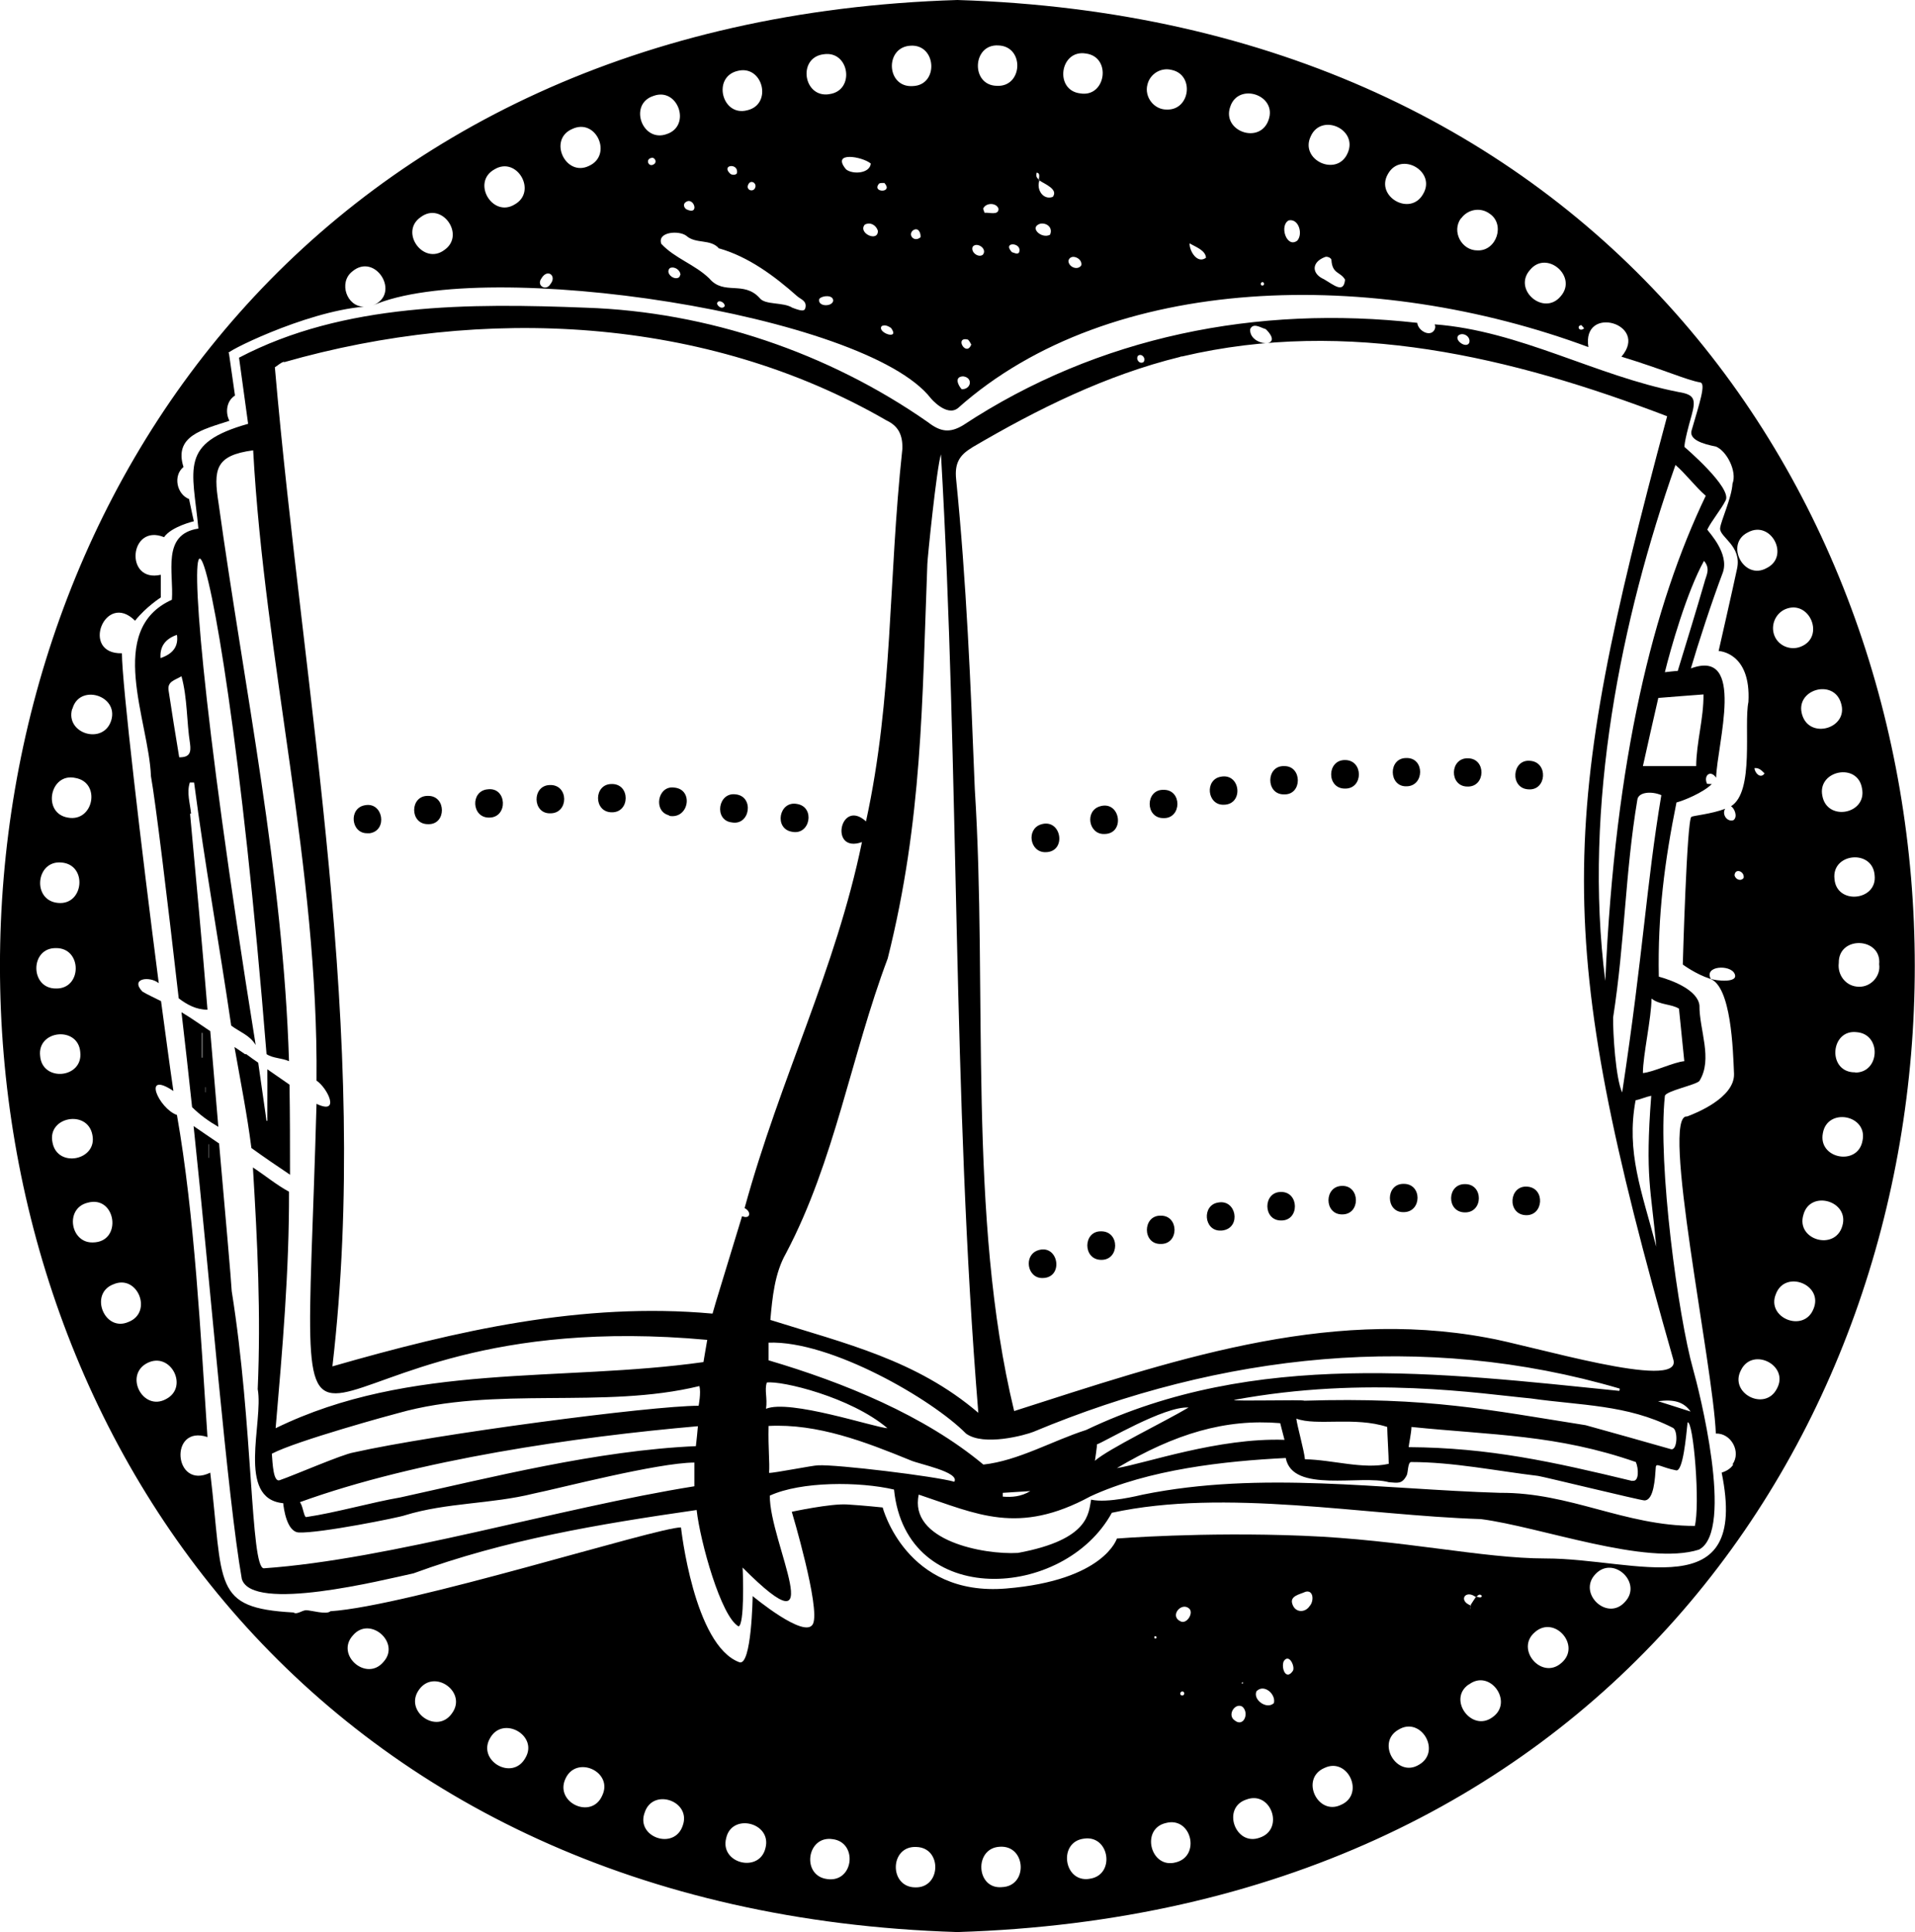 <?xml version="1.0" encoding="UTF-8"?><svg id="b" xmlns="http://www.w3.org/2000/svg" viewBox="0 0 75.87 76.54"><g id="c"><path d="M37.93,0c-50.58,1.56-50.57,74.98,0,76.54,50.58-1.56,50.57-74.98,0-76.54M74.27,34.67c.12,1.02-1.51,1.19-1.59.15-.12-1.03,1.51-1.19,1.59-.15M73.77,31.23c.21,1.02-1.38,1.33-1.57.3-.21-1.01,1.4-1.34,1.57-.3M72.94,27.86c.31.99-1.24,1.45-1.54.46-.31-1,1.25-1.46,1.54-.46M70.74,24.13c.96-.39,1.58,1.11.6,1.49-.4.16-.88-.03-1.04-.44h0c-.16-.41.04-.88.44-1.05M69.25,21.09c.92-.5,1.67.95.75,1.41-.91.52-1.68-.95-.75-1.41M69.91,30.64c-.16.23-.39-.02-.4-.21.18-.02.28.09.4.21M62.65,12.88s.08.08.11.13c-.2.16-.31-.11-.11-.13M60.62,10.69c.66-.8,1.9.27,1.21,1.05-.67.8-1.91-.27-1.21-1.05M57.89,8.65c.26-.36.76-.45,1.12-.19h0c.64.42.28,1.49-.47,1.46-.63.01-1.04-.75-.66-1.27M54.99,6.89c.51-.91,1.93-.1,1.39.8-.51.9-1.91.09-1.39-.8M51.93,5.4c.42-.94,1.89-.28,1.46.67-.42.96-1.91.27-1.46-.67M53.29,11.07c-.05.58-.44.22-.84-.01-.48-.21-.51-.67.05-.88.08-.03.24.03.25.12.03.56.36.46.54.78M51.06,8.73c.39-.08.57.53.34.8-.42.33-.73-.6-.34-.8M48.74,4.23c.32-.98,1.87-.47,1.52.52-.34.99-1.86.45-1.52-.52M50.08,11.23c.01.07-.05.1-.11.07-.07-.09.07-.19.11-.07M47.13,9.62s0,.01,0,.02c.23.14.63.27.65.57-.34.26-.66-.26-.65-.57,0,0,0,0,0,0,0,0,0-.01,0-.02M45.46,3.35c.1-.42.53-.69.96-.58h0c.91.19.74,1.6-.19,1.57-.51.01-.9-.5-.77-.99M43.02,2.12c1.03.13.8,1.75-.22,1.58h0c-1.04-.12-.81-1.75.22-1.58M42.84,10.51c-.14.22-.51.07-.51-.18.08-.31.57-.1.51.18M41.07,6.84c.14.01.1.16.09.26,0,0,.02.02.02.03,0,0,0,.01,0,.02.21.14.76.35.53.65-.38.14-.66-.29-.53-.65,0,0-.01,0-.02-.01,0-.01,0-.02,0-.03-.1-.07-.12-.15-.09-.26M41.22,8.86c.28-.04.5.18.38.44-.34.18-.85-.3-.38-.44M40.37,10.01c-.07.08-.2,0-.28-.02-.41-.44.45-.39.28.02M39.55,1.8c1.05.03.98,1.66-.06,1.6-1.04-.02-.97-1.66.06-1.6M39.56,8.28c0,.26-.37.13-.54.15-.03,0-.04-.1-.07-.16.1-.25.53-.25.61,0M38.54,9.77c.17-.2.59.09.4.32-.17.14-.5-.1-.4-.32M38.34,13.45c.07.05.11.15.14.2-.2.51-.68-.32-.14-.2M38.16,14.91c.4.05.32.52-.06.51-.16-.18-.29-.5.06-.51M36.08,1.81c1.03-.06,1.12,1.57.08,1.6-1.05.07-1.12-1.55-.08-1.6M36.47,9.4c-.26.22-.52-.11-.29-.28.21-.13.31.12.29.28M35.3,12.99c.38.51-.57.19-.37-.07.13-.07.26,0,.37.07M34.83,7.27c.07-.03.16-.02.21-.02.37.41-.53.39-.21.02M34.78,9.14c.02.47-.8.1-.52-.24.22-.12.45.02.52.24M34.5,6.48c-.04.4-.72.44-.98.23-.61-.73.65-.51.98-.23M32.63,2.15c1.03-.16,1.26,1.45.22,1.58h.01c-1.03.17-1.28-1.45-.23-1.58M33.01,11.92c-.05.25-.64.23-.55-.08.12-.14.56-.17.55.08M29.22,2.81h0c1.01-.26,1.4,1.33.38,1.56h0c-1,.26-1.39-1.32-.38-1.56M29.93,7.4c-.05.25-.41.14-.28-.1.09-.18.31-.07.28.1M29.2,6.85c-.02.08-.17.1-.26.04-.4-.36.32-.45.26-.04M28.49,9.84c1.16.33,2.19,1.09,3.1,1.9.14.12.38.18.32.45-.03.15-.15.14-.52,0-.36-.23-1.08-.1-1.29-.38-.64-.71-1.42-.09-2-.78-.58-.56-1.36-.79-1.9-1.37-.17-.48.7-.54.99-.32.38.34.97.11,1.3.51M28.71,12.13c-.09.13-.25.03-.3-.09,0-.2.32-.08.3.09M26.95,10.89s-.02.06-.03.08c-.19.18-.59-.15-.38-.35.18-.08.41.07.42.27M27.13,8.04c.34-.33.63.53.06.25-.09-.07-.12-.17-.06-.25M25.89,3.8c.97-.36,1.51,1.18.53,1.51-.98.36-1.53-1.19-.53-1.51M25.94,6.48c-.24.22-.42-.22-.08-.23.1.03.15.15.08.23M22.67,5.11c.95-.45,1.61,1.03.67,1.46h0c-.93.46-1.64-1.04-.67-1.46M21.45,11.03c.24-.41.62-.1.36.22-.17.3-.57.07-.36-.22M19.59,6.71c.89-.54,1.71.88.8,1.39-.88.54-1.72-.88-.8-1.39M16.67,8.6c.84-.63,1.78.71.94,1.3-.83.63-1.8-.71-.94-1.3M2.86,28.08h.01c.27-1,1.83-.54,1.54.45-.3,1-1.84.54-1.55-.45M2.99,30.82c1.02.18.72,1.76-.3,1.57-1.03-.17-.72-1.8.3-1.57M2.44,34.17c1.04.09.88,1.7-.14,1.6-1.04-.09-.89-1.7.14-1.6M2.22,37.56c1.04-.01,1.04,1.62,0,1.6-1.04.01-1.04-1.62,0-1.6M1.59,41.83c-.12-1.03,1.51-1.19,1.59-.15.12,1.04-1.51,1.2-1.59.15M2.08,45.26c-.22-1.02,1.39-1.32,1.58-.3.21,1.01-1.39,1.33-1.58.3M3.68,49.22c-.89.03-1.12-1.34-.22-1.57,1.14-.33,1.41,1.56.22,1.57M5.09,52.37c-.95.42-1.57-1.12-.6-1.49.96-.42,1.58,1.11.6,1.49M6.57,55.43c-.91.49-1.66-.95-.74-1.43.93-.48,1.67.96.74,1.43M15.19,65.84c-.67.8-1.91-.28-1.21-1.05.67-.8,1.91.29,1.21,1.05M17.91,67.87c-.6.87-1.92-.08-1.31-.93.6-.85,1.92.09,1.31.93M20.81,69.65c-.52.92-1.92.09-1.39-.8.51-.9,1.93-.09,1.39.8M23.86,71.13c-.42.97-1.89.28-1.46-.66.43-.96,1.91-.28,1.46.66M27.05,72.32c-.33,1-1.87.46-1.51-.51.32-1,1.86-.46,1.51.51M30.33,73.2c-.23,1.02-1.82.63-1.56-.38.22-1.01,1.81-.62,1.56.38M32.89,74.45s-.07,0-.12-.01h0c-1.03-.13-.81-1.74.22-1.58.97.12.85,1.62-.11,1.59M36.27,74.77c-1.06,0-1.03-1.66.04-1.6,1.02.03.98,1.62-.04,1.6M39.7,74.76h0c-1.04.1-1.12-1.56-.08-1.6,1.04-.06,1.12,1.57.07,1.6M43.16,74.43h.01c-1.03.17-1.26-1.46-.23-1.59,1.03-.16,1.26,1.46.22,1.59M46.58,73.78c-1,.27-1.4-1.33-.39-1.56,1.02-.27,1.39,1.32.39,1.56M45.73,64.89s0-.06.02-.07c.11-.02.08.15-.02.07M46.77,64.23c-.45-.21.04-.79.35-.5.18.18-.11.63-.35.5M46.88,67.16c-.1.04-.17-.07-.08-.14.09-.05.17.07.08.14M49.22,67.61c.29.25.05.84-.31.54-.3-.21.02-.71.31-.54M49.19,66.68l.04-.05.02.06h-.06ZM49.91,72.8c-.97.36-1.52-1.19-.53-1.51.98-.37,1.52,1.18.53,1.51M50.47,67.47c-.28.27-.84-.13-.69-.47.3-.31.78.12.69.47M51.21,66.21c-.27.37-.46-.14-.35-.4.22-.34.48.26.35.4M51.89,63.62c-.18.28-.58.28-.69-.08-.11-.32.31-.38.52-.48.33-.09.34.38.17.56M53.13,71.5c-.93.45-1.63-1.04-.66-1.46.93-.45,1.62,1.04.66,1.46M56.22,69.91c-.88.54-1.72-.88-.81-1.39.89-.54,1.71.87.81,1.39M59.13,68.03c-.83.61-1.79-.72-.94-1.3h.01c.84-.63,1.78.71.93,1.3M58.28,63.59s-.01.04-.02.06c0,.04,0,.07,0,.11,0-.04-.02-.07,0-.11,0-.02,0-.04,0-.05h0c-.5-.2-.19-.64.21-.33v-.02s.03,0,.03,0c.06-.05.12-.13.21-.03-.02.11-.14.05-.21.03,0,0-.02.01-.02.02,0,0,0,0-.01,0-.07.1-.14.21-.21.32,0,0,0,0,.01,0M61.86,65.88c-.78.69-1.84-.55-1.05-1.22.78-.69,1.85.54,1.05,1.22M64.37,63.47c-.7.77-1.88-.36-1.16-1.11.71-.76,1.89.36,1.16,1.11M68.67,58.02c-.11.17-.28.26-.46.32,1.1,5.37-3.38,3.4-6.97,3.4-2.52,0-5.63-.74-9.62-.9-3.99-.16-7.37.11-7.37.11,0,0-.5,1.66-4.39,1.98-3.97.33-4.89-3.21-4.89-3.21,0,0-.75-.08-1.41-.12-.66-.04-2.19.29-2.19.29,0,0,1.14,3.81.84,4.44-.3.64-2.39-1.1-2.39-1.1,0,0-.04,2.8-.53,2.62-1.8-.67-2.31-5.34-2.31-5.34-.94-.01-10.8,3.12-13.89,3.32-.15.15-.77-.04-.96-.04-.16,0-.37.19-.5.09-3.24-.18-2.77-1.06-3.3-5.54-1.45.71-1.65-1.92-.11-1.41-.27-4.03-.51-8.79-1.21-12.76-.72-.25-1.4-1.79-.14-.95-.15-1.02-.31-2.24-.49-3.56-.25-.13-.51-.24-.74-.38-.5-.53.3-.62.65-.33-.69-5.34-1.46-11.9-1.46-13.07-1.66.04-.67-2.48.52-1.29.45-.56,1.02-.92,1.02-.92,0,0,0-.42,0-.9-1.45.33-1.25-2.05.13-1.49.29-.42,1.18-.63,1.18-.63,0,0-.09-.39-.19-.88-.49-.19-.64-.93-.22-1.27-.39-1.23.75-1.48,1.82-1.83-.17-.32-.12-.79.22-1l-.24-1.68c-.32.04,2.97-1.64,5.35-1.84-.69,0-1.01-.96-.47-1.39.92-.79,1.96.89.82,1.34,4.44-1.94,19.52.34,22.11,3.68,0,0,.62.74,1.07.39,6.06-5.4,16.52-5.56,24.98-2.42-.27-1.7,2.43-.93,1.31.38,1.73.53,2.56.92,3.12,1.02.24.04-.03.83-.34,1.9-.11.37.45.54.96.64.43.17.85.99.66,1.47-.03.56-.46,1.47-.49,1.76-.04.36.87.69.67,1.61-.12.58-.73,3.26-.73,3.26,0,0,1.29.04,1.18,2.02-.19.93.25,3.55-.69,4.13.13.07.28.41.1.55-.26.09-.47-.24-.33-.45-.55.21-1.26.27-1.34.32-.18.12-.34,5.85-.34,5.85,0,0,.51.38,1.07.56.85.28.92,2.82.96,3.77.03.95-1.53,1.57-1.86,1.69-1.07-.14,1.03,9.83,1.14,12.56.61-.02,1.01.73.66,1.22M68.72,38.57c.19.39-.74.28-.94.21-.28-.52.76-.58.94-.21M68.72,34.67c.03-.3.41-.14.36.11-.11.15-.33.06-.36-.11M70.4,55.01c-.47.93-1.92.18-1.42-.74.46-.92,1.92-.18,1.42.74M71.85,51.85c-.38.97-1.89.36-1.49-.59.37-.97,1.89-.37,1.49.59M72.99,48.57c-.29,1-1.85.55-1.54-.45.27-1,1.84-.54,1.54.45M73.79,45.19c-.18,1.02-1.77.72-1.57-.3.18-1.03,1.79-.72,1.57.3M73.49,42.48s-.04,0-.07,0c-1.03-.07-.89-1.71.14-1.59,1,.08.92,1.62-.07,1.6M73.65,39.09c-.51,0-.86-.46-.8-.94h0c-.02-1.1,1.71-1.02,1.6.05.07.47-.33.9-.79.89"/><path d="M7.57,32.23c-.04-.41-.18-.82-.05-1.23.06,0,.11,0,.17,0,.42,3.22,1,6.42,1.47,9.63.33.25.74.38.97.77-4.41-27.41-1.53-24.03.43.36.25.17.61.15.89.28-.23-7.43-1.77-14.75-2.79-22.1-.21-1.34-.14-1.9,1.37-2.1.46,8.39,2.59,16.53,2.51,24.97.43.28.97,1.38,0,.92-.54,19.61-1.77,7.77,15.48,9.35-.06.33-.1.6-.15.88-5.68.8-11.61.01-16.95,2.62.27-3.14.54-6.23.53-9.37-.5-.27-.94-.64-1.43-.96.18,2.96.32,5.81.19,8.78.24,1.3-.86,4.35,1.01,4.52.02.2.14,1.14.62,1.16.82.04,4-.6,4.2-.68,1.66-.51,3.41-.44,5.1-.86,1.03-.21,4.9-1.22,6.37-1.23,0,.21,0,.83,0,.94-5.38.86-12.04,2.9-17.06,3.25-.53-.03-.42-5.68-1.27-10.98-.01-.29-.27-3.27-.5-5.85-.33-.23-.67-.45-1.01-.69.65,6.12,1.34,14.7,1.91,17.94.4,1.35,5.6.04,6.8-.22,3.66-1.34,7.34-1.95,11.22-2.51.14,1.26.97,4.23,1.66,4.61.24-.06.18-2.07.16-2.33,3.58,3.59,1.05-1.03,1.08-2.85,1.24-.57,3.55-.56,4.92-.24.48,4.75,6.74,4.37,8.63.92,4.5-.98,9.96.1,14.62.25,2.34.3,6.56,1.87,8.64,1.21,1.43-.74-.02-6.41-.23-7.14-.59-2.09-1.41-8.12-1.12-10.83.02-.2,1.25-.44,1.37-.6.54-.87-.01-2.02,0-2.99-.07-.59-1-.97-1.61-1.14-.05-2.42.23-4.58.7-6.9.28-.07,1.06-.39,1.4-.73-.06,0-.12,0-.19-.01-.15-.33.14-.57.36-.24,0,0,0,0,0,0,.04-1.35,1.19-5.14-1-4.33.29-.99.82-2.62,1.27-3.81.25-.75-.54-1.56-.62-1.69.17-.35.55-.8.73-1.16.25-.51-1.63-2.11-1.63-2.11,0,0-.05-.1.28-1.26.18-.65.1-.82-.52-.92-3.28-.64-6.3-2.43-9.66-2.68.03.07.03.13,0,.2-.16.33-.66.06-.69-.26-6.33-.71-12.63.52-18,4.06-.52.31-.89.26-1.38-.12-3.95-2.76-8.74-4.38-13.55-4.54-4.59-.18-9.6-.2-13.75,1.98.12.88.24,1.75.36,2.62-2.74.77-2.2,1.76-1.97,4.15-1.47.22-.97,1.75-1.05,2.82-2.64,1.19-.91,4.79-.83,6.99.18,1,.64,4.77,1.1,8.8.33.25.69.45,1.14.45-.21-2.59-.45-5.17-.69-7.76M8.28,45.87s0,0-.01,0v-.54s0,0,.01,0v.54ZM27.58,57.29c-3.93.17-8.16,1.25-11.71,2.03-1.16.2-2.58.61-3.74.78-.09.01-.13-.46-.25-.59,4.66-1.69,10.96-2.59,15.77-3.01-.02.21-.05.56-.08.79M27.68,55.69c-1.88,0-10.46,1.13-13.67,1.85-.44.07-2.35.9-2.93,1.1-.25.09-.28-.65-.31-1.05.96-.51,4.84-1.57,5.01-1.61,3.86-1.09,8.11-.14,11.93-1.07.07.27-.03.77-.03.77M30.38,54.77c.58-.08,3.32.57,4.78,1.81-.51-.03-3.88-1.16-4.81-.77.06-.44-.07-.73.03-1.04M62.82,56.46c-3.81-.6-6.2-1.12-11.15-.97,0-.05-2.79.03-2.78-.03,5.26-.98,9.81-.24,11.76-.06,1.95.28,3.82.24,5.62,1.16.22.09.19.92-.07.85-1.13-.32-2.25-.64-3.38-.95M64.67,58.67c-3.15-.76-5.67-1.32-8.86-1.34,0-.08.11-.59.11-.8,3.24.33,5.76.3,8.89,1.39.11.24.14.8-.14.74M55.02,57.99c-1.02.23-2.22-.16-3.32-.18-.03-.35-.32-1.36-.34-1.61.79.3,2.32-.09,3.6.33,0,.22.06,1.18.06,1.46M50.72,56.38c.06.23.1.4.17.66-2.62-.09-5.52.94-6.64,1.12,2.31-1.37,4.3-1.96,6.47-1.78M43.38,57.87s.09-.6.08-.65c.3-.1,2.67-1.52,3.63-1.46-.96.57-3.18,1.64-3.71,2.11M64.15,55.1c-7.11-.72-14.44-1.64-21.12,1.55-1.32.42-2.69,1.22-4.07,1.37-2.34-1.95-5.53-3.25-8.51-4.13v-.7c2.46-.09,6.49,2.25,7.82,3.6.7.52,2.36.06,2.68-.07,7.42-3.1,15.45-3.99,23.22-1.71,0,.03,0,.05-.01.08M40.82,59.07c-.36.22-.72.25-1.09.22,0-.05,0-.1,0-.15.36-.02.73-.05,1.09-.07M32.41,58.05c-.19,0-1.75.31-1.94.3.03-.45-.04-.92-.02-1.86,1.95-.1,3.83.63,5.62,1.36.32.15,1.96.46,1.74.85-.78-.22-4.66-.69-5.4-.65M67.14,60.45c-2.78,0-4.93-1.33-7.71-1.31-4.71-.14-9.47-.88-14.15.07-.14.03-1.4.35-2.05.2-.11.51-.03,1.58-2.9,2.11-1.36.08-4.33-.49-3.93-2.31,2.31.77,3.94,1.62,6.8.07,2.31-1.07,5.32-1.4,7.74-1.52.27,1.41,2.97.65,4.09.96.34.02.51.09.7-.27.06-.11.04-.51.17-.53,1.68,0,3.37.35,5.04.55.21.03,4.06.97,4.21.97.38,0,.42-.89.45-1.31.01-.2.2,0,.81.12.27.04.39-1.34.45-1.9.23-.09.51,3.28.28,4.13M66.98,55.92c-.39-.12-.77-.25-1.29-.41.63-.08,1.01.02,1.29.41M66.52,39.97c.08.8.14,1.41.21,2.07-.43.04-1.22.43-1.64.47,0-.7.34-2.19.34-2.95.34.26.79.21,1.09.4M65.62,49.39c-.58-2.21-1.2-3.74-.82-5.8.2-.04.38-.13.62-.18-.25,3.24,0,3.73.2,5.98M64.27,43.28c-.26-.54-.37-2.37-.36-2.97.47-3.03.47-5.69.96-8.63.04-.3.55-.35.95-.18-.6,3.58-.7,6.15-1.55,11.77M67.49,27.5c.01.98-.28,1.89-.29,2.85h-2.11c.21-.96.41-1.82.61-2.7.59-.05,1.15-.09,1.8-.14M67.54,23.03c-.34,1.17-.7,2.34-1.07,3.55-.1,0-.41.04-.51.05.22-.9.87-3.19,1.55-4.41.26.3.1.56.03.8M67.58,19.64c-2.07,4.32-3.59,10.37-3.98,19.22-.89-6.94.64-14.37,2.78-20.44.38.32.82.9,1.2,1.22M57.79,13.28c.19-.13.49.06.42.3-.12.25-.63-.12-.42-.3M49.53,13.04c.12-.27.41-.06.62,0,.8.79-.67.69-.62,0M45.09,14.09c.14-.1.32.09.22.25-.16.11-.33-.11-.22-.25M38.49,17.74c2.62-1.54,5.33-2.88,8.26-3.6.03-.02.06-.02.09-.02,6.54-1.54,13.07.02,19.21,2.37-4.31,16.05-4.56,20.53.25,37.39.31,1.24-5.69-.6-7.41-.89-6.44-1.19-12.62.96-18.71,2.91-1.86-7.68-1.05-16.67-1.56-24.64-.16-4.1-.33-8.2-.74-12.28-.06-.6.11-.94.62-1.24M36.74,22.35c0-.18.37-3.84.54-4.35.74,12.74.44,25.26,1.48,37.97-2.46-2.1-5.26-2.74-8.24-3.68.08-.89.17-1.85.62-2.64,1.93-3.65,2.58-7.83,4.03-11.68,1.38-5.5,1.36-10.17,1.57-15.62M11.25,14.35c7.86-2.25,16.71-1.84,23.88,2.31.47.22.64.59.62,1.13-.57,5.27-.36,9.8-1.44,14.75-1.03-.94-1.47,1.29-.16.82-1.05,5.09-3.22,9.29-4.65,14.5.28.14.23.46-.1.32-.54,1.79-1.11,3.61-1.17,3.86-5.16-.47-10.15.68-15.06,2.09,1.53-13.17-1.14-26.41-2.28-39.58.12-.07.23-.19.37-.22M7.01,25.15q.1.67-.65.92-.05-.68.65-.92M6.68,27.36c-.06-.37.25-.41.51-.57.24.88.2,1.79.34,2.68.04.32,0,.54-.43.53-.15-.91-.29-1.77-.42-2.64"/><path d="M8.65,44.64c-.17-1.94-.21-2.54-.32-3.79-.38-.25-.75-.52-1.14-.75.15,1.27.29,2.55.42,3.76.31.31.66.56,1.04.78M8.02,41.9s-.01,0-.02,0v-.98s.01,0,.02,0v.98ZM8.14,43.27s0,0-.01,0v-.2s.01,0,.01,0v.2Z"/><path d="M11.49,46.55c0-1.19,0-2.39-.02-3.58-.29-.2-.59-.41-.88-.61.01.68,0,1.36,0,2.04-.01,0-.02,0-.03.01-.11-.77-.22-1.54-.33-2.31-.16-.11-.33-.23-.49-.35,0,0-.01.02-.02.02-.14-.1-.28-.19-.43-.29.24,1.37.5,2.66.67,4,.5.36,1.01.71,1.52,1.05"/><path d="M46.1,32.41c.72.02.74-1.13,0-1.12-.73-.02-.74,1.13,0,1.12"/><path d="M48.48,31.88c.8,0,.68-1.26-.11-1.11-.65.11-.55,1.13.11,1.11"/><path d="M43.75,33.04c.84,0,.64-1.33-.16-1.1-.62.17-.47,1.12.16,1.1"/><path d="M50.87,31.47c.73.03.73-1.13.01-1.12-.73-.03-.74,1.13-.01,1.12"/><path d="M60.55,31.27c.73.06.8-1.08.07-1.13-.72-.07-.81,1.09-.07,1.13"/><path d="M41.42,33.76c.86,0,.64-1.36-.18-1.1-.59.19-.44,1.11.18,1.1"/><path d="M55.72,31.15c.72,0,.73-1.14,0-1.12-.73-.01-.71,1.14,0,1.12"/><path d="M53.29,31.24c.73.01.73-1.13,0-1.13-.73-.01-.74,1.14,0,1.13"/><path d="M58.14,31.16c.72.02.75-1.11.02-1.12-.73-.02-.75,1.12-.02,1.12"/><path d="M58.03,48.03c.74.02.75-1.13.01-1.12-.72-.01-.74,1.11-.01,1.12"/><path d="M53.18,48.11c.73,0,.71-1.14,0-1.13-.73,0-.73,1.14,0,1.13"/><path d="M41.31,50.63c.85-.01.63-1.36-.18-1.1-.59.19-.44,1.12.18,1.1"/><path d="M60.44,48.14c.72.04.79-1.08.07-1.13-.73-.06-.81,1.09-.07,1.13"/><path d="M43.63,49.91c.73.01.74-1.13,0-1.13-.73-.02-.74,1.13,0,1.13"/><path d="M55.61,48.02c.73,0,.74-1.13,0-1.12-.73-.01-.72,1.14,0,1.12"/><path d="M50.76,48.35c.73.01.72-1.14-.01-1.13-.72,0-.72,1.14.01,1.13"/><path d="M48.36,48.75s.08,0,.11-.01c.71-.13.51-1.24-.21-1.1-.65.1-.57,1.13.1,1.11"/><path d="M45.99,49.28c.73.01.72-1.13,0-1.12-.73-.02-.74,1.14,0,1.12"/><path d="M21.8,32.22c.74.01.74-1.15-.02-1.12-.71.02-.69,1.14.02,1.12"/><path d="M16.96,32.65c.73.03.73-1.13,0-1.12-.73-.02-.74,1.13,0,1.12"/><path d="M14.56,33.01h.09c.72-.11.53-1.25-.19-1.11-.66.11-.56,1.13.1,1.11"/><path d="M19.38,32.39c.76,0,.71-1.22-.06-1.12-.69.06-.64,1.13.06,1.12"/><path d="M24.23,32.18c.74.02.75-1.14,0-1.12-.71,0-.72,1.11,0,1.12"/><path d="M31.37,32.95c.73.16.94-.98.21-1.1-.72-.14-.92.98-.21,1.1"/><path d="M26.51,32.29v.03c.78.15.99-1.05.2-1.12-.66-.09-.84.95-.2,1.1"/><path d="M28.99,32.58c.73.14.9-1.03.16-1.11-.71-.1-.87,1.03-.16,1.11"/></g></svg>